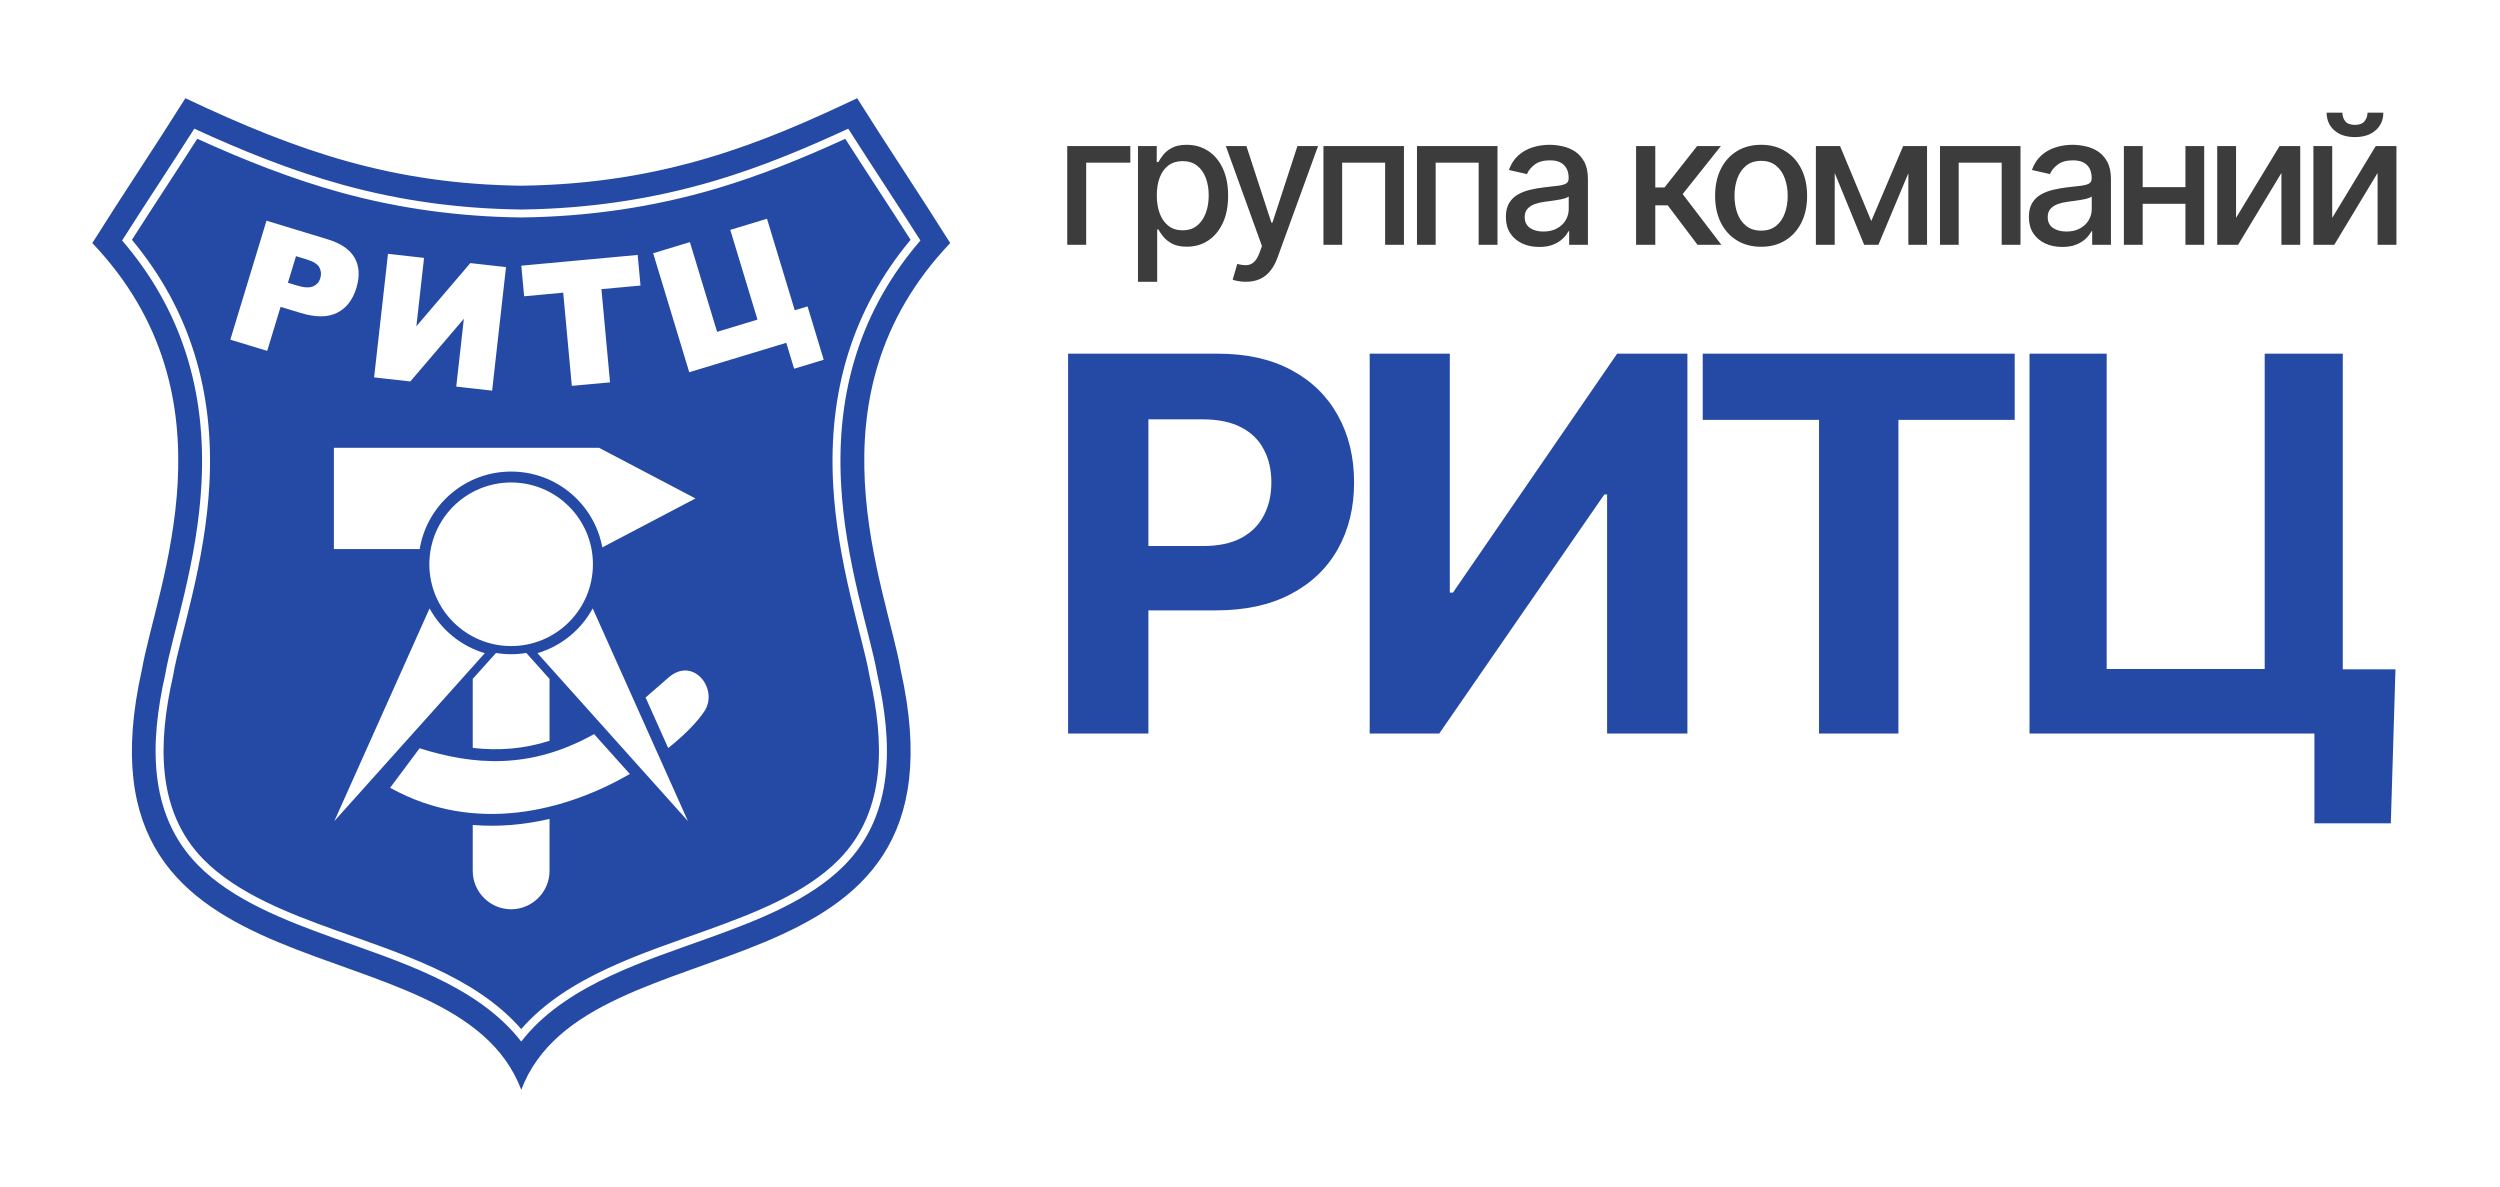 <?xml version="1.0" encoding="UTF-8"?> <svg xmlns="http://www.w3.org/2000/svg" width="1169" height="555" viewBox="0 0 1169 555" fill="none"> <g clip-path="url(#clip0_133_210)"> <path fill-rule="evenodd" clip-rule="evenodd" d="M243.743 509.592C274.783 427.346 456.94 473.036 421.185 313.389C414.211 273.631 375.696 185.816 444.317 113.649C430.697 91.909 414.424 67.664 400.804 45.924C356.824 66.769 310.864 85.976 243.743 86.835C183.988 86.071 139.763 71.083 86.681 45.924C73.061 67.664 56.788 91.909 43.168 113.649C111.79 185.816 73.275 273.631 66.299 313.389C30.546 473.036 212.704 427.346 243.743 509.592ZM243.729 487.035C244.3 486.296 244.885 485.565 245.485 484.844C266.188 459.982 302.765 448.974 332.236 438.306C353.648 430.554 378.635 421.053 394.893 404.552C418.619 380.471 417.219 346.636 410.317 315.823L410.261 315.569L410.217 315.313C409.26 309.867 407.899 304.416 406.559 299.052C404.813 292.072 403.016 285.111 401.367 278.107C397.345 261.021 394.221 243.825 393.281 226.267C390.965 182.976 402.456 144.915 430.389 112.448C419.265 94.943 407.776 77.671 396.635 60.176C376.26 69.597 355.769 78.14 334.113 84.553C304.549 93.307 274.711 97.576 243.885 97.971L243.743 97.972L243.6 97.971C215.049 97.605 187.527 93.952 159.997 86.332C136.153 79.732 113.283 70.487 90.855 60.168C79.714 77.664 68.222 94.94 57.097 112.448C85.03 144.915 96.52 182.976 94.204 226.267C93.264 243.825 90.141 261.021 86.119 278.107C84.47 285.111 82.672 292.072 80.928 299.052C79.587 304.416 78.225 309.867 77.269 315.313L77.225 315.569L77.168 315.823C70.267 346.636 68.866 380.471 92.593 404.552C108.851 421.053 133.837 430.554 155.251 438.306C185.885 449.396 223.136 460.448 243.729 487.035ZM243.724 481.185C265.203 456.474 301.156 445.608 330.972 434.816C351.819 427.269 376.439 417.993 392.248 401.946C414.987 378.869 413.264 345.964 406.695 316.635L406.619 316.296L406.56 315.955C405.615 310.571 404.281 305.255 402.957 299.952C401.208 292.957 399.405 285.976 397.753 278.957C393.687 261.684 390.524 244.213 389.575 226.465C387.28 183.576 398.315 145.125 425.789 112.136C415.705 96.328 405.349 80.696 395.247 64.901C375.688 73.853 355.825 81.995 335.168 88.112C305.369 96.937 274.993 101.295 243.932 101.683L243.743 101.685L243.555 101.683C214.808 101.324 186.728 97.583 159.006 89.911C136.046 83.555 113.906 74.741 92.247 64.887C82.143 80.687 71.783 96.324 61.696 112.136C89.172 145.125 100.206 183.576 97.911 226.465C96.961 244.213 93.798 261.684 89.732 278.957C88.08 285.976 86.278 292.957 84.529 299.952C83.204 305.255 81.871 310.571 80.926 315.955L80.866 316.296L80.79 316.635C74.222 345.964 72.499 378.869 95.237 401.946C111.047 417.993 135.668 427.269 156.514 434.816C186.481 445.663 222.072 456.323 243.724 481.185ZM256.963 317.457V346.401C245.088 350.184 233.305 351.127 221.053 349.724V317.456L231.928 305.321C234.231 305.712 236.595 305.919 239.008 305.919C241.421 305.919 243.787 305.712 246.088 305.321L256.963 317.457ZM256.963 382.929V407.219C256.963 417.094 248.884 425.175 239.008 425.175C229.133 425.175 221.053 417.094 221.053 407.219V385.755C233.044 386.748 245.124 385.686 256.963 382.929ZM239.008 225.609C260.128 225.609 277.251 242.731 277.251 263.852C277.251 284.972 260.128 302.095 239.008 302.095C217.888 302.095 200.767 284.972 200.767 263.852C200.767 242.731 217.888 225.609 239.008 225.609ZM156.127 209.401H280.131L325.209 233.079L281.641 255.961C277.931 235.787 260.256 220.5 239.008 220.5C217.483 220.5 199.624 236.189 196.239 256.755H156.127V209.401ZM156.335 383.942L200.871 284.481C206.301 294.501 215.567 302.136 226.697 305.427L156.335 383.942ZM321.68 383.942L277.145 284.481C271.715 294.501 262.448 302.136 251.319 305.427L321.68 383.942ZM182.432 368.36C187.019 362.204 191.607 356.049 196.193 349.895C221.509 357.841 247.912 359.979 277.796 343.267L294.513 361.921C265.028 378.937 222.38 390.599 182.432 368.36ZM301.873 326.161L312.647 316.773C324.169 306.731 336.163 322.213 329.396 332.549C326.264 337.333 320.388 343.488 312.451 349.784L301.873 326.161ZM124.609 103.203L153.196 111.893C159.423 113.787 163.635 116.68 165.841 120.589C168.034 124.495 168.305 129.188 166.64 134.664C164.932 140.283 161.897 144.169 157.558 146.301C153.214 148.445 147.568 148.455 140.629 146.345L131.203 143.479L124.944 164.065L107.699 158.821L124.609 103.203ZM134.628 132.216L138.861 133.503C142.202 134.519 144.722 134.648 146.419 133.905C148.116 133.161 149.237 131.891 149.785 130.092C150.316 128.344 150.182 126.691 149.375 125.115C148.579 123.544 146.563 122.267 143.326 121.283L138.406 119.787L134.628 132.216ZM236.611 124.897L230.119 182.668L213.337 180.783L216.903 149.06L191.861 178.369L174.931 176.467L181.423 118.697L198.285 120.592L194.695 152.556L219.923 123.023L236.611 124.897ZM243.767 124.232L298.177 119.209L299.499 133.52L281.227 135.207L285.249 178.784L267.381 180.433L263.36 136.856L245.088 138.543L243.767 124.232ZM385.172 168.221L371.341 172.415L367.667 160.295L322.291 174.052L305.421 118.42L322.593 113.213L335.315 155.171L354.196 149.445L341.475 107.489L358.645 102.283L371.627 145.095L377.609 143.28L385.172 168.221Z" fill="#254AA5"></path> </g> <path d="M499.438 343V165.382H569.513C582.985 165.382 594.462 167.955 603.944 173.101C613.426 178.189 620.654 185.271 625.626 194.349C630.656 203.369 633.171 213.776 633.171 225.571C633.171 237.366 630.627 247.773 625.539 256.793C620.451 265.812 613.08 272.837 603.424 277.868C593.826 282.898 582.205 285.413 568.559 285.413H523.895V255.318H562.488C569.716 255.318 575.671 254.075 580.354 251.589C585.095 249.045 588.622 245.547 590.935 241.095C593.306 236.585 594.491 231.41 594.491 225.571C594.491 219.673 593.306 214.528 590.935 210.133C588.622 205.681 585.095 202.241 580.354 199.813C575.613 197.327 569.6 196.083 562.315 196.083H536.991V343H499.438ZM640.468 165.382H677.934V277.087H679.409L756.162 165.382H789.032V343H751.479V231.208H750.178L672.991 343H640.468V165.382ZM796.199 196.344V165.382H942.074V196.344H887.696V343H850.577V196.344H796.199ZM1120.12 312.992L1117.95 384.976H1082.22V343H1069.73V312.992H1120.12ZM949.002 343V165.382H985.081V312.819H1058.97V165.382H1095.49V343H949.002Z" fill="#254AA5"></path> <path d="M528.544 68.306V76.058H507.902V114.456H499.039V68.306H528.544ZM532.115 131.762V68.306H540.889V75.787H541.64C542.161 74.826 542.912 73.714 543.893 72.452C544.875 71.19 546.237 70.089 547.979 69.147C549.722 68.186 552.025 67.705 554.89 67.705C558.615 67.705 561.94 68.647 564.865 70.529C567.789 72.412 570.083 75.126 571.745 78.672C573.428 82.217 574.269 86.484 574.269 91.471C574.269 96.459 573.438 100.735 571.775 104.3C570.113 107.846 567.829 110.58 564.925 112.503C562.021 114.406 558.706 115.357 554.98 115.357C552.176 115.357 549.882 114.886 548.1 113.945C546.337 113.003 544.955 111.902 543.953 110.64C542.952 109.378 542.181 108.256 541.64 107.275H541.099V131.762H532.115ZM540.919 91.381C540.919 94.626 541.389 97.47 542.331 99.914C543.272 102.357 544.634 104.27 546.417 105.652C548.2 107.014 550.383 107.695 552.967 107.695C555.651 107.695 557.894 106.984 559.697 105.562C561.5 104.12 562.862 102.167 563.783 99.703C564.725 97.24 565.195 94.466 565.195 91.381C565.195 88.336 564.735 85.602 563.813 83.178C562.912 80.755 561.55 78.842 559.727 77.44C557.924 76.038 555.671 75.337 552.967 75.337C550.363 75.337 548.16 76.008 546.357 77.35C544.574 78.692 543.222 80.564 542.301 82.968C541.379 85.372 540.919 88.176 540.919 91.381ZM582.52 131.762C581.178 131.762 579.957 131.652 578.855 131.431C577.753 131.231 576.932 131.011 576.391 130.77L578.554 123.409C580.197 123.85 581.659 124.04 582.941 123.98C584.223 123.92 585.355 123.439 586.336 122.538C587.338 121.637 588.219 120.164 588.98 118.121L590.092 115.057L573.206 68.306H582.821L594.508 104.12H594.989L606.677 68.306H616.321L597.303 120.615C596.421 123.019 595.3 125.052 593.938 126.714C592.576 128.397 590.953 129.659 589.07 130.5C587.187 131.341 585.004 131.762 582.52 131.762ZM618.842 114.456V68.306H656.488V114.456H647.685V76.058H627.585V114.456H618.842ZM662.577 114.456V68.306H700.223V114.456H691.42V76.058H671.32V114.456H662.577ZM719.742 115.477C716.817 115.477 714.173 114.936 711.81 113.855C709.446 112.753 707.573 111.161 706.191 109.078C704.829 106.994 704.148 104.441 704.148 101.416C704.148 98.812 704.649 96.669 705.65 94.986C706.652 93.304 708.004 91.972 709.707 90.99C711.409 90.009 713.312 89.268 715.415 88.767C717.518 88.266 719.662 87.886 721.845 87.625C724.609 87.305 726.852 87.044 728.575 86.844C730.298 86.624 731.55 86.273 732.331 85.792C733.112 85.312 733.502 84.531 733.502 83.449V83.239C733.502 80.615 732.761 78.582 731.279 77.139C729.817 75.697 727.634 74.976 724.729 74.976C721.705 74.976 719.321 75.647 717.578 76.989C715.856 78.311 714.664 79.783 714.003 81.406L705.56 79.483C706.562 76.679 708.024 74.415 709.947 72.693C711.89 70.95 714.123 69.688 716.647 68.907C719.171 68.106 721.825 67.705 724.609 67.705C726.452 67.705 728.405 67.925 730.468 68.366C732.551 68.787 734.494 69.568 736.297 70.71C738.119 71.851 739.612 73.484 740.773 75.607C741.935 77.71 742.516 80.444 742.516 83.809V114.456H733.743V108.146H733.382C732.801 109.308 731.93 110.45 730.768 111.571C729.607 112.693 728.114 113.624 726.292 114.366C724.469 115.107 722.286 115.477 719.742 115.477ZM721.695 108.266C724.178 108.266 726.302 107.776 728.064 106.794C729.847 105.813 731.199 104.531 732.12 102.948C733.062 101.346 733.533 99.633 733.533 97.811V91.862C733.212 92.182 732.591 92.483 731.67 92.763C730.768 93.023 729.737 93.254 728.575 93.454C727.413 93.634 726.282 93.805 725.18 93.965C724.078 94.105 723.157 94.225 722.416 94.325C720.673 94.546 719.081 94.916 717.639 95.437C716.216 95.958 715.075 96.709 714.213 97.69C713.372 98.652 712.951 99.934 712.951 101.536C712.951 103.76 713.773 105.442 715.415 106.584C717.058 107.706 719.151 108.266 721.695 108.266ZM765.028 114.456V68.306H774.011V87.655H778.338L793.571 68.306H804.688L786.811 90.75L804.898 114.456H793.751L779.84 96.008H774.011V114.456H765.028ZM823.492 115.387C819.166 115.387 815.39 114.396 812.165 112.413C808.941 110.43 806.437 107.655 804.654 104.09C802.871 100.525 801.98 96.358 801.98 91.591C801.98 86.804 802.871 82.618 804.654 79.032C806.437 75.447 808.941 72.663 812.165 70.68C815.39 68.697 819.166 67.705 823.492 67.705C827.819 67.705 831.595 68.697 834.82 70.68C838.044 72.663 840.548 75.447 842.331 79.032C844.114 82.618 845.005 86.804 845.005 91.591C845.005 96.358 844.114 100.525 842.331 104.09C840.548 107.655 838.044 110.43 834.82 112.413C831.595 114.396 827.819 115.387 823.492 115.387ZM823.523 107.846C826.327 107.846 828.65 107.105 830.493 105.622C832.336 104.14 833.698 102.167 834.579 99.703C835.481 97.24 835.931 94.526 835.931 91.561C835.931 88.617 835.481 85.913 834.579 83.449C833.698 80.965 832.336 78.972 830.493 77.47C828.65 75.968 826.327 75.216 823.523 75.216C820.698 75.216 818.355 75.968 816.492 77.47C814.649 78.972 813.277 80.965 812.376 83.449C811.494 85.913 811.054 88.617 811.054 91.561C811.054 94.526 811.494 97.24 812.376 99.703C813.277 102.167 814.649 104.14 816.492 105.622C818.355 107.105 820.698 107.846 823.523 107.846ZM875.009 103.339L889.912 68.306H897.663L878.344 114.456H871.674L852.746 68.306H860.407L875.009 103.339ZM857.913 68.306V114.456H849.11V68.306H857.913ZM892.345 114.456V68.306H901.088V114.456H892.345ZM907.139 114.456V68.306H944.786V114.456H935.983V76.058H915.882V114.456H907.139ZM964.304 115.477C961.38 115.477 958.736 114.936 956.372 113.855C954.009 112.753 952.136 111.161 950.754 109.078C949.392 106.994 948.711 104.441 948.711 101.416C948.711 98.812 949.211 96.669 950.213 94.986C951.214 93.304 952.566 91.972 954.269 90.99C955.972 90.009 957.874 89.268 959.978 88.767C962.081 88.266 964.224 87.886 966.407 87.625C969.172 87.305 971.415 87.044 973.138 86.844C974.86 86.624 976.112 86.273 976.893 85.792C977.674 85.312 978.065 84.531 978.065 83.449V83.239C978.065 80.615 977.324 78.582 975.842 77.139C974.379 75.697 972.196 74.976 969.292 74.976C966.267 74.976 963.884 75.647 962.141 76.989C960.418 78.311 959.227 79.783 958.566 81.406L950.123 79.483C951.124 76.679 952.587 74.415 954.509 72.693C956.452 70.95 958.686 69.688 961.21 68.907C963.733 68.106 966.387 67.705 969.172 67.705C971.014 67.705 972.967 67.925 975.03 68.366C977.114 68.787 979.056 69.568 980.859 70.71C982.682 71.851 984.174 73.484 985.336 75.607C986.498 77.71 987.079 80.444 987.079 83.809V114.456H978.305V108.146H977.945C977.364 109.308 976.493 110.45 975.331 111.571C974.169 112.693 972.677 113.624 970.854 114.366C969.031 115.107 966.848 115.477 964.304 115.477ZM966.257 108.266C968.741 108.266 970.864 107.776 972.627 106.794C974.409 105.813 975.761 104.531 976.683 102.948C977.624 101.346 978.095 99.633 978.095 97.811V91.862C977.775 92.182 977.154 92.483 976.232 92.763C975.331 93.023 974.299 93.254 973.138 93.454C971.976 93.634 970.844 93.805 969.742 93.965C968.641 94.105 967.719 94.225 966.978 94.325C965.236 94.546 963.643 94.916 962.201 95.437C960.779 95.958 959.637 96.709 958.776 97.69C957.935 98.652 957.514 99.934 957.514 101.536C957.514 103.76 958.335 105.442 959.978 106.584C961.62 107.706 963.713 108.266 966.257 108.266ZM1024.4 87.505V95.287H999.401V87.505H1024.4ZM1001.92 68.306V114.456H993.122V68.306H1001.92ZM1030.68 68.306V114.456H1021.91V68.306H1030.68ZM1045.58 101.867L1065.92 68.306H1075.59V114.456H1066.79V80.865L1046.54 114.456H1036.77V68.306H1045.58V101.867ZM1090.55 101.867L1110.89 68.306H1120.57V114.456H1111.76V80.865L1091.51 114.456H1081.75V68.306H1090.55V101.867ZM1107.05 52.682H1114.44C1114.44 56.068 1113.24 58.822 1110.83 60.945C1108.45 63.048 1105.22 64.1 1101.16 64.1C1097.11 64.1 1093.9 63.048 1091.51 60.945C1089.13 58.822 1087.94 56.068 1087.94 52.682H1095.3C1095.3 54.185 1095.74 55.517 1096.62 56.678C1097.5 57.82 1099.01 58.391 1101.16 58.391C1103.26 58.391 1104.76 57.82 1105.66 56.678C1106.59 55.537 1107.05 54.205 1107.05 52.682Z" fill="#3C3C3C"></path> <defs> <clipPath id="clip0_133_210"> <rect width="402.667" height="465.333" fill="white" transform="translate(42 45)"></rect> </clipPath> </defs> </svg> 